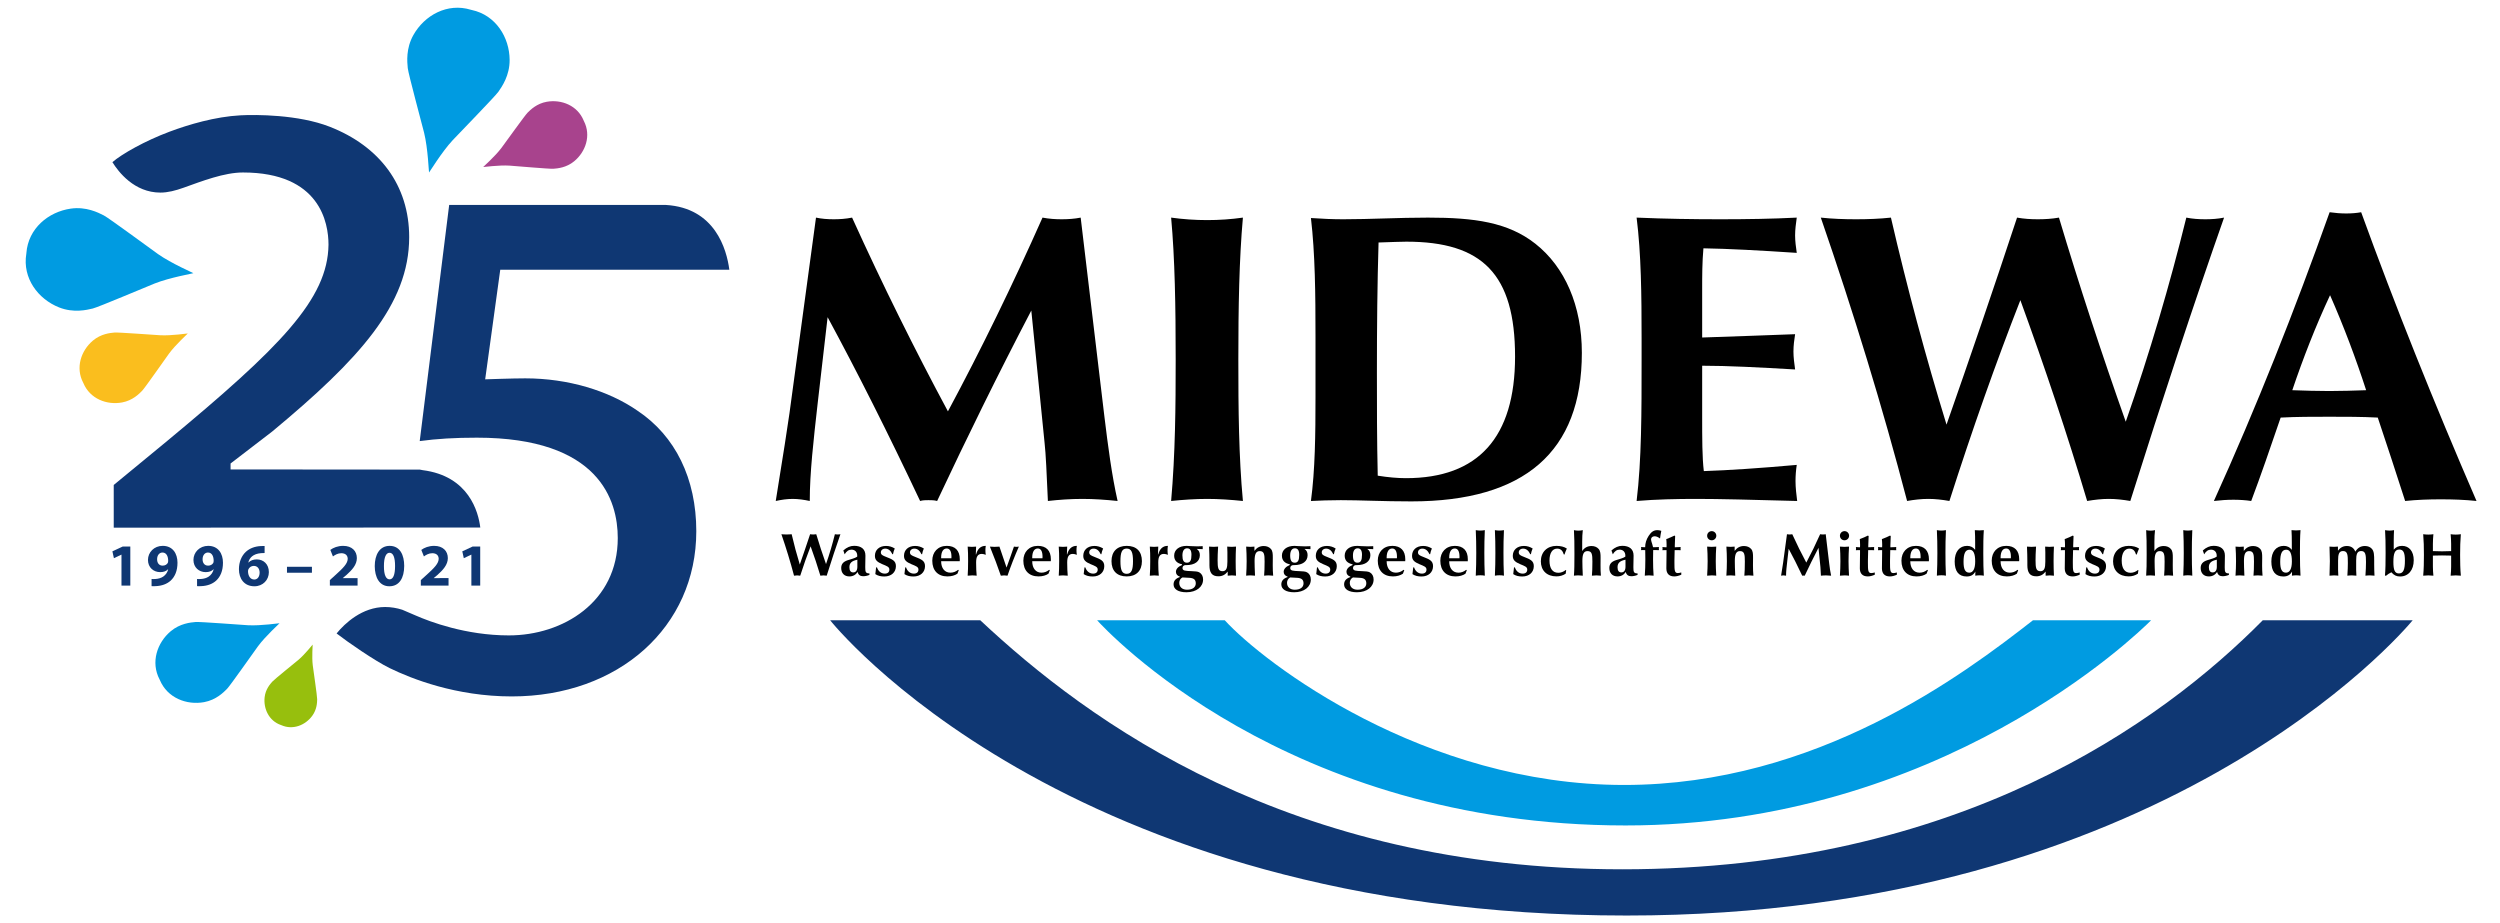 <?xml version="1.0" encoding="utf-8"?>
<!DOCTYPE svg PUBLIC "-//W3C//DTD SVG 1.1//EN" "http://www.w3.org/Graphics/SVG/1.1/DTD/svg11.dtd">
<svg xmlns="http://www.w3.org/2000/svg" xmlns:xlink="http://www.w3.org/1999/xlink" version="1.1" id="Layer_1" x="0px" y="0px" width="271" height="100" viewBox="0 0 376.72 139.46" enable-background="new 0 0 376.72 139.46" xml:space="preserve">
<path fill="#0F3773" d="M46.547,85.683v0.9h-3.771v-0.9H46.547z"/>
<path fill="#0F3773" d="M341.464,93.769c-15.359,15.545-46.056,37.647-96.838,37.647c-50.481,0-80.814-22.433-97.042-37.647h-22.694  c0,0,35.29,44.636,120.393,44.636c81.019,0,117.344-42.825,118.845-44.636H341.464z"/>
<path fill="#009BE1" d="M306.724,93.769c-10.499,8.189-32.623,24.898-61.814,24.898c-30.273,0-54.405-18.381-60.366-24.898H165.25  c1.207,1.337,28.548,31.019,79.884,31.019c47.604,0,77.289-28.85,79.451-31.019H306.724z"/>
<path d="M118.736,62.502l4.013-29.605c0.878,0.188,1.757,0.251,2.697,0.251c0.879,0,1.819-0.063,2.76-0.251  c4.641,10.224,9.47,19.944,14.488,29.29c5.017-9.345,9.784-19.129,14.299-29.29c1.003,0.188,1.945,0.251,2.886,0.251  c0.94,0,1.944-0.063,2.884-0.251l3.575,29.981c0.565,4.641,1.129,8.969,2.007,12.857c-1.818-0.188-3.576-0.313-5.331-0.313  c-1.758,0-3.512,0.124-5.207,0.313c-0.188-4.202-0.313-7.15-0.501-8.781l-2.007-20.008c-5.081,9.72-9.784,19.318-14.236,28.79  c-0.439-0.125-0.879-0.125-1.318-0.125c-0.438,0-0.814,0-1.255,0.125c-4.828-10.224-9.47-19.445-13.985-27.786l-1.505,13.046  c-0.627,5.582-1.192,10.475-1.192,14.74c-0.878-0.188-1.756-0.313-2.571-0.313c-0.879,0-1.693,0.124-2.572,0.313  C117.794,68.771,118.485,64.318,118.736,62.502"/>
<path d="M177.125,54.348c0-8.029-0.123-15.241-0.688-21.451c1.818,0.251,3.637,0.376,5.456,0.376c1.818,0,3.637-0.125,5.395-0.376  c-0.566,6.335-0.691,13.547-0.691,21.451c0,7.526,0.063,14.614,0.691,21.388c-1.82-0.188-3.64-0.314-5.395-0.314  c-1.819,0-3.638,0.126-5.456,0.314C177.064,68.585,177.125,61.497,177.125,54.348"/>
<path d="M231.503,36.848c-4.141-3.261-9.22-3.951-16.243-3.951c-4.453,0-8.72,0.251-12.795,0.251c-1.568,0-3.137-0.063-4.893-0.188  c0.629,5.395,0.69,11.416,0.69,18v3.388v5.582c0,5.832-0.062,11.102-0.69,15.806c1.316-0.063,2.822-0.125,4.517-0.125  c2.884,0,6.397,0.188,10.66,0.188c17.123,0,25.779-7.527,25.779-22.456C238.528,46.195,235.956,40.361,231.503,36.848   M211.935,72.287c-1.255,0-2.697-0.125-4.265-0.377c-0.125-5.396-0.125-10.601-0.125-15.556c0-6.961,0.063-13.547,0.25-19.694  c1.944-0.063,3.387-0.125,4.203-0.125c11.477,0,16.433,4.893,16.433,17.373C228.431,66.138,222.847,72.287,211.935,72.287"/>
<path d="M247.559,54.348V51.21c0-6.646-0.063-12.794-0.753-18.313c4.389,0.188,8.593,0.251,12.607,0.251  c4.076,0,7.901-0.063,11.602-0.251c-0.125,0.878-0.25,1.818-0.25,2.697s0.125,1.755,0.25,2.634  c-5.646-0.375-10.348-0.627-14.11-0.689c-0.189,2.132-0.189,4.202-0.189,6.209v3.008v4.267c4.954-0.189,9.723-0.315,14.05-0.502  c-0.126,0.815-0.251,1.693-0.251,2.633c0,0.879,0.125,1.757,0.251,2.699c-5.457-0.315-10.16-0.565-14.05-0.565v7.526  c0,3.512,0,6.334,0.25,8.403c3.765-0.124,8.467-0.439,14.05-0.938c-0.125,0.814-0.188,1.63-0.188,2.446  c0,1.004,0.126,2.007,0.249,3.01c-6.772-0.188-11.852-0.314-15.176-0.314c-3.073,0-6.085,0.063-9.095,0.314  C247.559,69.526,247.559,62.376,247.559,54.348"/>
<path d="M274.651,32.897c1.756,0.188,3.514,0.251,5.331,0.251c1.758,0,3.513-0.063,5.27-0.251c2.445,10.6,5.269,21.074,8.404,31.296  c3.45-9.846,7.023-20.258,10.662-31.296c1.068,0.188,2.073,0.251,3.137,0.251c1.066,0,2.133-0.063,3.198-0.251  c3.074,10.286,6.459,20.572,10.098,30.857c3.639-10.411,6.648-20.696,9.156-30.857c0.941,0.188,1.883,0.251,2.886,0.251  c0.943,0,1.883-0.063,2.822-0.251c-4.518,12.858-9.22,27.095-14.175,42.838c-1.066-0.188-2.193-0.314-3.26-0.314  c-1.068,0-2.134,0.126-3.264,0.314c-3.009-10.099-6.396-20.196-10.097-30.357c-3.7,9.471-7.276,19.568-10.726,30.357  c-1.066-0.188-2.133-0.314-3.199-0.314c-1.065,0-2.132,0.126-3.198,0.314C283.997,61.56,279.607,47.259,274.651,32.897"/>
<path d="M356.339,32.083c-0.688,0.126-1.44,0.188-2.258,0.188c-0.814,0-1.63-0.062-2.509-0.188  c-5.268,14.801-11.038,29.415-17.497,43.653c1.067-0.125,2.007-0.188,2.948-0.188c0.94,0,1.882,0.063,2.696,0.188  c1.442-3.825,2.886-8.03,4.451-12.608C346.618,63,349.063,63,351.512,63c2.445,0,4.891,0,7.338,0.127  c1.315,3.952,2.695,8.09,4.138,12.608c1.819-0.188,3.577-0.25,5.396-0.25s3.636,0.062,5.394,0.25  C367.317,60.807,361.483,46.257,356.339,32.083 M351.512,59.114c-1.881,0-3.703-0.063-5.584-0.125  c1.634-4.83,3.513-9.66,5.709-14.364c2.07,4.704,3.89,9.534,5.455,14.364C355.213,59.051,353.328,59.114,351.512,59.114"/>
<path d="M117.518,80.761c0.257,0.028,0.513,0.036,0.78,0.036c0.258,0,0.515-0.008,0.771-0.036c0.359,1.552,0.771,3.084,1.23,4.58  c0.505-1.441,1.028-2.965,1.56-4.58c0.156,0.028,0.304,0.036,0.459,0.036c0.156,0,0.313-0.008,0.468-0.036  c0.451,1.505,0.946,3.013,1.478,4.515c0.531-1.52,0.972-3.025,1.34-4.515c0.138,0.028,0.276,0.036,0.422,0.036  c0.138,0,0.275-0.008,0.414-0.036c-0.661,1.881-1.348,3.967-2.074,6.269c-0.156-0.025-0.321-0.045-0.477-0.045  c-0.156,0-0.313,0.02-0.478,0.045c-0.44-1.477-0.936-2.955-1.477-4.441c-0.542,1.387-1.066,2.864-1.57,4.441  c-0.156-0.025-0.312-0.045-0.468-0.045c-0.156,0-0.312,0.02-0.467,0.045C118.885,84.956,118.243,82.864,117.518,80.761"/>
<path d="M127.801,87.141c-0.772,0-1.24-0.487-1.24-1.275c0-0.59,0.313-0.947,0.963-1.168c0.569-0.192,1.083-0.292,1.451-0.54  c0.009-0.056,0.009-0.111,0.009-0.155c0-0.562-0.349-0.911-0.874-0.911c-0.413,0-0.742,0.23-1.028,0.707  c-0.055-0.173-0.118-0.377-0.2-0.585c0.532-0.469,1.054-0.7,1.634-0.7c1.102,0,1.706,0.524,1.706,1.47v0.046l-0.026,1.597V85.8  c0,0.653,0.064,0.883,0.606,0.883h0.026v0.229c-0.329,0.137-0.678,0.2-0.963,0.2c-0.431,0-0.725-0.22-0.826-0.659  C128.783,86.893,128.342,87.141,127.801,87.141 M127.801,85.746c0,0.522,0.193,0.787,0.569,0.787c0.394,0,0.632-0.282,0.632-0.853  v-1.065C128.167,84.782,127.801,85.103,127.801,85.746"/>
<path d="M131.838,85.772c-0.055,0.496-0.091,0.834-0.12,1.019c0.387,0.258,0.827,0.359,1.368,0.359c1.057,0,1.745-0.644,1.745-1.563  c0-0.813-0.532-1.027-1.496-1.404c-0.515-0.201-0.78-0.32-0.78-0.678c0-0.32,0.266-0.568,0.66-0.568  c0.459,0,0.818,0.284,1.084,0.844h0.091c0.056-0.312,0.146-0.596,0.268-0.862c-0.413-0.259-0.845-0.387-1.322-0.387  c-1.037,0-1.68,0.614-1.68,1.496c0,0.644,0.368,0.945,1.11,1.258c0.681,0.285,1.075,0.404,1.075,0.815  c0,0.389-0.248,0.616-0.688,0.616c-0.542,0-0.981-0.338-1.184-0.945H131.838z"/>
<path d="M136.363,85.772c0.203,0.607,0.643,0.945,1.184,0.945c0.441,0,0.69-0.228,0.69-0.616c0-0.411-0.394-0.53-1.074-0.815  c-0.743-0.313-1.111-0.614-1.111-1.258c0-0.882,0.643-1.496,1.68-1.496c0.478,0,0.909,0.128,1.322,0.387  c-0.119,0.267-0.211,0.551-0.266,0.862h-0.092c-0.266-0.56-0.624-0.844-1.082-0.844c-0.395,0-0.661,0.248-0.661,0.568  c0,0.357,0.266,0.477,0.78,0.678c0.963,0.377,1.496,0.591,1.496,1.404c0,0.919-0.688,1.563-1.744,1.563  c-0.542,0-0.981-0.102-1.366-0.359c0.027-0.185,0.063-0.522,0.119-1.019H136.363z"/>
<path d="M143.063,86.572c0.424,0,0.809-0.139,1.176-0.433l0.092,0.065l-0.202,0.522c-0.368,0.257-0.891,0.413-1.515,0.413  c-1.432,0-2.285-0.89-2.285-2.378c0-1.303,0.843-2.24,2.202-2.24c1.257,0,1.957,0.716,1.957,2.028c0,0.092,0,0.194-0.01,0.294h-2.81  C141.668,85.931,142.229,86.572,143.063,86.572 M143.22,84.396c0-0.092,0.009-0.165,0.009-0.222c0-0.833-0.248-1.257-0.716-1.257  c-0.522,0-0.845,0.478-0.845,1.396v0.082H143.22z"/>
<path d="M145.744,84.825c0-0.853-0.009-1.575-0.064-2.191c0.21,0.026,0.422,0.036,0.641,0.036c0.212,0,0.423-0.01,0.635-0.036  c-0.029,0.477-0.047,0.872-0.047,1.174h0.047c0.22-0.844,0.708-1.285,1.414-1.285h0.046c-0.038,0.224-0.055,0.441-0.055,0.663  c0,0.228,0.018,0.457,0.055,0.686c-0.221-0.081-0.422-0.137-0.597-0.137c-0.624,0-0.863,0.423-0.863,1.305  c0,0.807,0.036,1.477,0.083,1.99c-0.221-0.025-0.45-0.045-0.68-0.045c-0.229,0-0.451,0.02-0.679,0.045  C145.726,86.378,145.744,85.645,145.744,84.825"/>
<path d="M149.038,82.634c0.238,0.026,0.479,0.036,0.716,0.036c0.239,0,0.487-0.01,0.727-0.036l1.074,3.166  c0.393-1.064,0.761-2.118,1.119-3.166c0.13,0.026,0.248,0.036,0.377,0.036c0.119,0,0.247-0.01,0.368-0.036  c-0.671,1.523-1.24,2.993-1.718,4.396c-0.165-0.025-0.339-0.045-0.505-0.045c-0.165,0-0.33,0.02-0.503,0.045  C150.232,85.681,149.682,84.213,149.038,82.634"/>
<path d="M156.832,86.572c0.422,0,0.808-0.139,1.175-0.433l0.092,0.065l-0.203,0.522c-0.366,0.257-0.889,0.413-1.513,0.413  c-1.433,0-2.286-0.89-2.286-2.378c0-1.303,0.845-2.24,2.202-2.24c1.258,0,1.957,0.716,1.957,2.028c0,0.092,0,0.194-0.01,0.294  h-2.808C155.437,85.931,155.996,86.572,156.832,86.572 M156.987,84.396c0-0.092,0.009-0.165,0.009-0.222  c0-0.833-0.248-1.257-0.715-1.257c-0.522,0-0.844,0.478-0.844,1.396v0.082H156.987z"/>
<path d="M159.511,84.825c0-0.853-0.009-1.575-0.065-2.191c0.212,0.026,0.423,0.036,0.643,0.036c0.212,0,0.422-0.01,0.634-0.036  c-0.028,0.477-0.045,0.872-0.045,1.174h0.045c0.22-0.844,0.706-1.285,1.413-1.285h0.047c-0.038,0.224-0.056,0.441-0.056,0.663  c0,0.228,0.019,0.457,0.056,0.686c-0.221-0.081-0.423-0.137-0.597-0.137c-0.625,0-0.862,0.423-0.862,1.305  c0,0.807,0.036,1.477,0.082,1.99c-0.219-0.025-0.45-0.045-0.678-0.045c-0.231,0-0.45,0.02-0.681,0.045  C159.493,86.378,159.511,85.645,159.511,84.825"/>
<path d="M163.466,85.772c0.202,0.607,0.643,0.945,1.185,0.945c0.439,0,0.687-0.228,0.687-0.616c0-0.411-0.394-0.53-1.073-0.815  c-0.743-0.313-1.11-0.614-1.11-1.258c0-0.882,0.643-1.496,1.68-1.496c0.477,0,0.91,0.128,1.322,0.387  c-0.12,0.267-0.213,0.551-0.268,0.862h-0.092c-0.265-0.56-0.623-0.844-1.082-0.844c-0.396,0-0.661,0.248-0.661,0.568  c0,0.357,0.265,0.477,0.78,0.678c0.962,0.377,1.496,0.591,1.496,1.404c0,0.919-0.689,1.563-1.744,1.563  c-0.541,0-0.982-0.102-1.367-0.359c0.027-0.185,0.063-0.522,0.119-1.019H163.466z"/>
<path d="M169.727,82.522c1.459,0,2.293,0.826,2.293,2.314c0,1.459-0.862,2.304-2.303,2.304c-1.46,0-2.295-0.845-2.295-2.304  S168.275,82.522,169.727,82.522 M169.718,86.747c0.725,0,0.954-0.6,0.954-1.91c0-1.313-0.229-1.909-0.954-1.909  c-0.727,0-0.946,0.596-0.946,1.909C168.772,86.147,168.991,86.747,169.718,86.747"/>
<path d="M173.278,84.825c0-0.853-0.009-1.575-0.064-2.191c0.211,0.026,0.422,0.036,0.642,0.036c0.211,0,0.424-0.01,0.634-0.036  c-0.028,0.477-0.046,0.872-0.046,1.174h0.046c0.221-0.844,0.707-1.285,1.414-1.285h0.045c-0.037,0.224-0.055,0.441-0.055,0.663  c0,0.228,0.018,0.457,0.055,0.686c-0.221-0.081-0.423-0.137-0.597-0.137c-0.625,0-0.862,0.423-0.862,1.305  c0,0.807,0.036,1.477,0.083,1.99c-0.221-0.025-0.451-0.045-0.68-0.045c-0.229,0-0.451,0.02-0.679,0.045  C173.259,86.378,173.278,85.645,173.278,84.825"/>
<path d="M177.748,87.167c-0.375-0.11-0.586-0.376-0.586-0.724c0-0.405,0.312-0.771,0.918-1.029v-0.11  c-0.781-0.155-1.186-0.595-1.186-1.302c0-0.865,0.708-1.479,1.893-1.479c0.283,0,0.816,0.073,1.596,0.073  c0.248,0,0.524-0.008,0.827-0.027v0.45c-0.349-0.016-0.652-0.025-0.909-0.037c0.312,0.204,0.477,0.506,0.477,0.938  c0,0.926-0.734,1.514-2.065,1.514h-0.155c-0.248,0.029-0.405,0.204-0.405,0.44c0,0.423,0.423,0.433,1.351,0.469  c0.541,0.026,0.935,0.038,1.191,0.184c0.368,0.21,0.571,0.587,0.571,1.082c0,1.103-0.993,1.927-2.516,1.927  c-1.267,0-1.945-0.477-1.945-1.183c0-0.541,0.31-0.898,0.936-1.11L177.748,87.167z M177.667,88.112c0,0.625,0.449,1.038,1.165,1.038  c0.853,0,1.331-0.377,1.331-0.963c0-0.552-0.303-0.799-0.963-0.836l-1.056-0.056C177.84,87.453,177.667,87.756,177.667,88.112   M178.822,85.066c0.505,0,0.688-0.367,0.688-1.195c0-0.658-0.209-0.981-0.659-0.981c-0.44,0-0.708,0.378-0.708,1.085  C178.143,84.718,178.345,85.066,178.822,85.066"/>
<path d="M186.193,84.825c0,0.736,0.018,1.471,0.054,2.204c-0.212-0.025-0.423-0.045-0.626-0.045c-0.21,0-0.421,0.02-0.632,0.045  v-0.623c-0.386,0.486-0.816,0.716-1.404,0.716c-0.981,0-1.357-0.55-1.357-1.68v-0.505c0-0.697-0.019-1.458-0.056-2.304  c0.229,0.026,0.458,0.036,0.687,0.036c0.231,0,0.46-0.01,0.681-0.036c-0.055,0.872-0.075,1.56-0.075,2.075  c0,1.12,0.075,1.643,0.734,1.643c0.597,0,0.745-0.479,0.745-1.432v-1.46c0-0.194-0.01-0.469-0.029-0.826  c0.229,0.026,0.45,0.036,0.672,0.036c0.22,0,0.439-0.01,0.66-0.036C186.211,83.368,186.193,84.102,186.193,84.825"/>
<path d="M187.853,84.837c0-0.791-0.028-1.523-0.073-2.203c0.211,0.026,0.422,0.036,0.632,0.036c0.213,0,0.413-0.01,0.617-0.036  v0.642c0.375-0.496,0.834-0.731,1.41-0.731c0.463,0,0.837,0.163,1.086,0.449c0.274,0.32,0.283,0.751,0.283,1.339  c0,0.248-0.009,0.634-0.009,1.146c0,0.533,0.018,1.047,0.064,1.551c-0.229-0.025-0.459-0.045-0.688-0.045  c-0.231,0-0.451,0.02-0.681,0.045c0.045-0.496,0.073-1.21,0.073-2.14c0-1.082-0.063-1.576-0.733-1.576  c-0.596,0-0.781,0.494-0.781,1.512c0,0.516,0.02,1.249,0.066,2.204c-0.221-0.025-0.45-0.045-0.672-0.045  c-0.23,0-0.449,0.02-0.669,0.045C187.825,86.276,187.853,85.553,187.853,84.837"/>
<path d="M194.04,87.167c-0.377-0.11-0.588-0.376-0.588-0.724c0-0.405,0.312-0.771,0.918-1.029v-0.11  c-0.779-0.155-1.185-0.595-1.185-1.302c0-0.865,0.708-1.479,1.891-1.479c0.285,0,0.817,0.073,1.597,0.073  c0.248,0,0.524-0.008,0.825-0.027v0.45c-0.348-0.016-0.651-0.025-0.907-0.037c0.312,0.204,0.477,0.506,0.477,0.938  c0,0.926-0.733,1.514-2.065,1.514h-0.156c-0.247,0.029-0.403,0.204-0.403,0.44c0,0.423,0.423,0.433,1.35,0.469  c0.542,0.026,0.935,0.038,1.193,0.184c0.368,0.21,0.568,0.587,0.568,1.082c0,1.103-0.991,1.927-2.515,1.927  c-1.267,0-1.945-0.477-1.945-1.183c0-0.541,0.313-0.898,0.937-1.11L194.04,87.167z M193.957,88.112c0,0.625,0.448,1.038,1.166,1.038  c0.853,0,1.329-0.377,1.329-0.963c0-0.552-0.303-0.799-0.964-0.836l-1.054-0.056C194.131,87.453,193.957,87.756,193.957,88.112   M195.114,85.066c0.503,0,0.687-0.367,0.687-1.195c0-0.658-0.211-0.981-0.66-0.981c-0.439,0-0.706,0.378-0.706,1.085  C194.435,84.718,194.637,85.066,195.114,85.066"/>
<path d="M198.617,85.772c0.204,0.607,0.644,0.945,1.185,0.945c0.441,0,0.688-0.228,0.688-0.616c0-0.411-0.394-0.53-1.073-0.815  c-0.743-0.313-1.109-0.614-1.109-1.258c0-0.882,0.642-1.496,1.68-1.496c0.477,0,0.909,0.128,1.32,0.387  c-0.119,0.267-0.212,0.551-0.266,0.862h-0.092c-0.268-0.56-0.625-0.844-1.084-0.844c-0.394,0-0.659,0.248-0.659,0.568  c0,0.357,0.266,0.477,0.78,0.678c0.963,0.377,1.494,0.591,1.494,1.404c0,0.919-0.688,1.563-1.744,1.563  c-0.54,0-0.981-0.102-1.365-0.359c0.026-0.185,0.063-0.522,0.116-1.019H198.617z"/>
<path d="M203.528,87.167c-0.375-0.11-0.586-0.376-0.586-0.724c0-0.405,0.313-0.771,0.918-1.029v-0.11  c-0.782-0.155-1.186-0.595-1.186-1.302c0-0.865,0.707-1.479,1.893-1.479c0.282,0,0.816,0.073,1.595,0.073  c0.249,0,0.524-0.008,0.828-0.027v0.45c-0.351-0.016-0.651-0.025-0.909-0.037c0.312,0.204,0.476,0.506,0.476,0.938  c0,0.926-0.733,1.514-2.063,1.514h-0.157c-0.248,0.029-0.405,0.204-0.405,0.44c0,0.423,0.425,0.433,1.352,0.469  c0.54,0.026,0.935,0.038,1.191,0.184c0.367,0.21,0.57,0.587,0.57,1.082c0,1.103-0.991,1.927-2.516,1.927  c-1.267,0-1.944-0.477-1.944-1.183c0-0.541,0.311-0.898,0.936-1.11L203.528,87.167z M203.446,88.112  c0,0.625,0.451,1.038,1.166,1.038c0.853,0,1.33-0.377,1.33-0.963c0-0.552-0.303-0.799-0.962-0.836l-1.058-0.056  C203.621,87.453,203.446,87.756,203.446,88.112 M204.604,85.066c0.505,0,0.688-0.367,0.688-1.195c0-0.658-0.212-0.981-0.661-0.981  c-0.439,0-0.708,0.378-0.708,1.085C203.923,84.718,204.125,85.066,204.604,85.066"/>
<path d="M210.413,86.572c0.421,0,0.808-0.139,1.174-0.433l0.093,0.065l-0.202,0.522c-0.367,0.257-0.892,0.413-1.514,0.413  c-1.434,0-2.287-0.89-2.287-2.378c0-1.303,0.846-2.24,2.204-2.24c1.256,0,1.954,0.716,1.954,2.028c0,0.092,0,0.194-0.008,0.294  h-2.809C209.019,85.931,209.577,86.572,210.413,86.572 M210.568,84.396c0-0.092,0.01-0.165,0.01-0.222  c0-0.833-0.248-1.257-0.717-1.257c-0.521,0-0.843,0.478-0.843,1.396v0.082H210.568z"/>
<path d="M213.166,85.772c0.202,0.607,0.643,0.945,1.186,0.945c0.439,0,0.688-0.228,0.688-0.616c0-0.411-0.395-0.53-1.075-0.815  c-0.743-0.313-1.109-0.614-1.109-1.258c0-0.882,0.643-1.496,1.679-1.496c0.478,0,0.909,0.128,1.322,0.387  c-0.119,0.267-0.212,0.551-0.266,0.862h-0.092c-0.267-0.56-0.625-0.844-1.084-0.844c-0.394,0-0.661,0.248-0.661,0.568  c0,0.357,0.268,0.477,0.78,0.678c0.965,0.377,1.497,0.591,1.497,1.404c0,0.919-0.689,1.563-1.743,1.563  c-0.542,0-0.983-0.102-1.369-0.359c0.028-0.185,0.065-0.522,0.118-1.019H213.166z"/>
<path d="M218.472,84.845h2.808c0.009-0.1,0.009-0.202,0.009-0.294c0-1.313-0.697-2.028-1.953-2.028c-1.359,0-2.204,0.938-2.204,2.24  c0,1.488,0.854,2.378,2.286,2.378c0.623,0,1.148-0.156,1.515-0.413l0.201-0.522l-0.09-0.065c-0.369,0.294-0.754,0.433-1.177,0.433  C219.031,86.572,218.472,85.931,218.472,84.845 M218.472,84.396v-0.082c0-0.919,0.321-1.396,0.844-1.396  c0.469,0,0.716,0.424,0.716,1.257c0,0.057-0.01,0.13-0.01,0.222H218.472z"/>
<path d="M222.564,83.605c0-1.212-0.019-2.358-0.074-3.46c0.231,0.037,0.45,0.064,0.681,0.064c0.229,0,0.459-0.027,0.688-0.064  c-0.055,1.147-0.073,2.295-0.073,3.426c0,1.211,0.019,2.357,0.073,3.458c-0.22-0.045-0.45-0.063-0.679-0.063  c-0.219,0-0.45,0.019-0.689,0.063C222.546,85.883,222.564,84.735,222.564,83.605"/>
<path d="M225.455,83.605c0-1.212-0.018-2.358-0.073-3.46c0.23,0.037,0.45,0.064,0.68,0.064s0.458-0.027,0.688-0.064  c-0.056,1.147-0.072,2.295-0.072,3.426c0,1.211,0.017,2.357,0.072,3.458c-0.221-0.045-0.45-0.063-0.679-0.063  c-0.221,0-0.449,0.019-0.689,0.063C225.438,85.883,225.455,84.735,225.455,83.605"/>
<path d="M228.402,85.772c0.201,0.607,0.641,0.945,1.183,0.945c0.442,0,0.69-0.228,0.69-0.616c0-0.411-0.396-0.53-1.076-0.815  c-0.742-0.313-1.111-0.614-1.111-1.258c0-0.882,0.644-1.496,1.682-1.496c0.478,0,0.909,0.128,1.321,0.387  c-0.119,0.267-0.211,0.551-0.267,0.862h-0.092c-0.266-0.56-0.622-0.844-1.082-0.844c-0.396,0-0.66,0.248-0.66,0.568  c0,0.357,0.265,0.477,0.779,0.678c0.963,0.377,1.496,0.591,1.496,1.404c0,0.919-0.688,1.563-1.745,1.563  c-0.54,0-0.981-0.102-1.365-0.359c0.025-0.185,0.063-0.522,0.117-1.019H228.402z"/>
<path d="M236.157,86.205c-0.027,0.183-0.056,0.367-0.073,0.521c-0.423,0.278-0.881,0.408-1.404,0.408  c-1.441,0-2.35-0.875-2.35-2.279c0-1.402,0.954-2.332,2.357-2.332c0.644,0,1.178,0.138,1.571,0.405  c-0.139,0.311-0.267,0.615-0.359,0.917l-0.118-0.055c-0.156-0.568-0.478-0.853-0.99-0.853c-0.709,0-1.156,0.658-1.156,1.798  c0,1.222,0.477,1.854,1.339,1.854c0.396,0,0.779-0.146,1.12-0.422L236.157,86.205z"/>
<path d="M237.406,83.764c0-1.461-0.01-2.663-0.075-3.618c0.23,0.047,0.45,0.074,0.67,0.074c0.231,0,0.451-0.027,0.671-0.074  c-0.063,0.523-0.092,1.102-0.092,1.735v1.424c0.331-0.506,0.809-0.761,1.415-0.761c0.457,0,0.825,0.163,1.072,0.447  c0.277,0.322,0.293,0.753,0.293,1.341c0,0.248-0.007,0.634-0.007,1.146c0,0.533,0.007,1.047,0.054,1.551  c-0.229-0.025-0.459-0.045-0.679-0.045c-0.229,0-0.449,0.02-0.679,0.045c0.046-0.496,0.074-1.21,0.074-2.14  c0-1.082-0.067-1.576-0.735-1.576c-0.597,0-0.78,0.494-0.78,1.512c0,0.516,0.019,1.249,0.063,2.204  c-0.22-0.025-0.449-0.045-0.671-0.045c-0.229,0-0.448,0.02-0.67,0.045C237.396,86.241,237.406,85.158,237.406,83.764"/>
<path d="M245.161,86.453c0.101,0.439,0.396,0.659,0.826,0.659c0.285,0,0.633-0.063,0.963-0.2v-0.229h-0.027  c-0.54,0-0.604-0.229-0.604-0.883v-0.175l0.028-1.597v-0.046c0-0.945-0.607-1.468-1.709-1.468c-0.578,0-1.1,0.229-1.634,0.698  c0.082,0.208,0.146,0.412,0.202,0.585c0.285-0.477,0.616-0.707,1.028-0.707c0.523,0,0.87,0.35,0.87,0.911c0,0.044,0,0.1-0.008,0.155  c-0.367,0.248-0.881,0.348-1.449,0.54c-0.652,0.221-0.965,0.578-0.965,1.168c0,0.788,0.468,1.275,1.239,1.275  C244.464,87.141,244.905,86.893,245.161,86.453 M245.124,84.615v1.065c0,0.57-0.238,0.853-0.633,0.853  c-0.375,0-0.569-0.265-0.569-0.787C243.922,85.103,244.29,84.782,245.124,84.615"/>
<path d="M249.292,82.727c-0.121-0.552-0.304-0.918-0.304-1.185c0-0.259,0.201-0.471,0.542-0.471c0.266,0,0.533,0.122,0.816,0.341  c0.057-0.431,0.12-0.816,0.193-1.164c-0.238-0.075-0.44-0.103-0.606-0.103c-0.54,0-0.927,0.268-1.311,0.873  c-0.351,0.541-0.524,1.11-0.524,1.708h-0.147c-0.146,0-0.304-0.01-0.478-0.027c0.02,0.08,0.028,0.165,0.028,0.238  c0,0.081-0.009,0.153-0.028,0.229c0.093-0.01,0.194-0.01,0.294-0.01c0.11,0,0.222,0,0.34,0.01c0.009,0.477,0.018,0.938,0.018,1.377  c0,0.909-0.026,1.733-0.083,2.486c0.222-0.025,0.44-0.045,0.671-0.045c0.221,0,0.442,0.02,0.661,0.045  c-0.056-0.743-0.082-1.577-0.082-2.496c0-0.441,0.01-0.898,0.019-1.377c0.413,0,0.705,0,0.872,0.01  c-0.01-0.075-0.02-0.147-0.02-0.222c0-0.08,0.01-0.165,0.02-0.245c-0.23,0.018-0.459,0.027-0.681,0.027H249.292z"/>
<path d="M251.329,83.166v0.486c0,1.231-0.026,1.99-0.026,2.276c0,0.789,0.421,1.212,1.2,1.212c0.341,0,0.68-0.092,1.057-0.258v-0.34  c-0.211,0.056-0.386,0.093-0.531,0.093c-0.487,0-0.506-0.423-0.506-1.541v-0.369c0-0.459,0.019-0.97,0.035-1.56  c0.397,0,0.698,0,0.91,0.01c-0.01-0.085-0.02-0.157-0.02-0.238c0-0.073,0.01-0.158,0.02-0.238c-0.304,0.027-0.596,0.037-0.889,0.037  V82.45c0-0.247,0.016-0.716,0.052-1.412l-0.099-0.075c-0.352,0.175-0.763,0.359-1.241,0.534c0.028,0.267,0.047,0.559,0.047,0.879  c0,0.119,0,0.24-0.009,0.36h-0.102c-0.155,0-0.33-0.02-0.521-0.037c0.018,0.08,0.026,0.165,0.026,0.238  c0,0.081-0.009,0.153-0.026,0.238c0.165-0.01,0.311-0.01,0.457-0.01H251.329z"/>
<path d="M257.467,80.991c0,0.386,0.304,0.688,0.69,0.688c0.386,0,0.697-0.302,0.697-0.688c0-0.387-0.302-0.697-0.688-0.697  C257.771,80.294,257.467,80.604,257.467,80.991"/>
<path d="M257.467,87.029c0.232-0.025,0.461-0.045,0.69-0.045c0.24,0,0.468,0.02,0.689,0.045c-0.046-0.753-0.074-1.477-0.074-2.192  c0-0.791,0.028-1.523,0.074-2.203c-0.222,0.026-0.449,0.036-0.689,0.036c-0.229,0-0.458-0.01-0.69-0.036  c0.049,0.68,0.076,1.412,0.076,2.203C257.543,85.553,257.516,86.276,257.467,87.029"/>
<path d="M260.452,84.837c0-0.791-0.026-1.523-0.074-2.203c0.211,0.026,0.423,0.036,0.635,0.036c0.21,0,0.412-0.01,0.614-0.036v0.642  c0.376-0.496,0.836-0.731,1.414-0.731c0.459,0,0.835,0.163,1.083,0.449c0.274,0.32,0.283,0.751,0.283,1.339  c0,0.248-0.009,0.634-0.009,1.146c0,0.533,0.018,1.047,0.065,1.551c-0.23-0.025-0.46-0.045-0.689-0.045s-0.449,0.02-0.68,0.045  c0.047-0.496,0.075-1.21,0.075-2.14c0-1.082-0.064-1.576-0.735-1.576c-0.597,0-0.781,0.494-0.781,1.512  c0,0.516,0.019,1.249,0.065,2.204c-0.222-0.025-0.449-0.045-0.671-0.045c-0.228,0-0.45,0.02-0.67,0.045  C260.426,86.276,260.452,85.553,260.452,84.837"/>
<path d="M268.951,85.095l0.586-4.334c0.129,0.028,0.258,0.036,0.396,0.036c0.13,0,0.266-0.008,0.404-0.036  c0.68,1.497,1.387,2.919,2.12,4.286c0.734-1.367,1.432-2.799,2.093-4.286c0.146,0.028,0.286,0.036,0.422,0.036  c0.139,0,0.284-0.008,0.423-0.036l0.522,4.386c0.083,0.683,0.168,1.316,0.294,1.883c-0.265-0.025-0.521-0.045-0.779-0.045  s-0.514,0.02-0.763,0.045c-0.025-0.615-0.047-1.045-0.073-1.283l-0.294-2.928c-0.743,1.422-1.431,2.826-2.082,4.211  c-0.065-0.018-0.131-0.018-0.194-0.018s-0.119,0-0.183,0.018c-0.707-1.494-1.385-2.846-2.048-4.065l-0.219,1.908  c-0.093,0.818-0.176,1.532-0.176,2.157c-0.128-0.025-0.258-0.045-0.376-0.045c-0.129,0-0.249,0.02-0.376,0.045  C268.813,86.012,268.915,85.36,268.951,85.095"/>
<path d="M278.24,80.292c0.386,0,0.688,0.313,0.688,0.697c0,0.388-0.311,0.689-0.697,0.689c-0.386,0-0.689-0.302-0.689-0.689  C277.541,80.604,277.845,80.292,278.24,80.292"/>
<path d="M277.615,84.837c0-0.791-0.027-1.523-0.074-2.203c0.232,0.026,0.459,0.036,0.689,0.036c0.238,0,0.469-0.01,0.688-0.036  c-0.044,0.68-0.075,1.412-0.075,2.203c0,0.716,0.031,1.439,0.075,2.192c-0.219-0.025-0.449-0.045-0.688-0.045  c-0.23,0-0.457,0.02-0.689,0.045C277.588,86.276,277.615,85.553,277.615,84.837"/>
<path d="M280.58,83.166v0.486c0,1.231-0.027,1.99-0.027,2.276c0,0.789,0.423,1.212,1.203,1.212c0.337,0,0.678-0.092,1.055-0.258  v-0.34c-0.212,0.056-0.385,0.093-0.533,0.093c-0.485,0-0.504-0.423-0.504-1.541v-0.369c0-0.459,0.019-0.97,0.037-1.56  c0.395,0,0.698,0,0.907,0.01c-0.007-0.085-0.017-0.157-0.017-0.238c0-0.073,0.01-0.158,0.017-0.238  c-0.304,0.027-0.598,0.037-0.89,0.037V82.45c0-0.247,0.02-0.716,0.055-1.412l-0.103-0.075c-0.348,0.175-0.761,0.359-1.237,0.534  c0.029,0.267,0.046,0.559,0.046,0.879c0,0.119,0,0.24-0.009,0.36h-0.102c-0.154,0-0.329-0.02-0.523-0.037  c0.02,0.08,0.027,0.165,0.027,0.238c0,0.081-0.008,0.153-0.027,0.238c0.163-0.01,0.313-0.01,0.459-0.01H280.58z"/>
<path d="M283.756,83.166c-0.145,0-0.292,0-0.459,0.01c0.019-0.085,0.028-0.157,0.028-0.238c0-0.073-0.01-0.158-0.028-0.238  c0.193,0.018,0.368,0.037,0.521,0.037h0.103c0.01-0.12,0.01-0.241,0.01-0.36c0-0.32-0.02-0.612-0.047-0.879  c0.477-0.175,0.89-0.359,1.241-0.534l0.098,0.075c-0.034,0.696-0.053,1.165-0.053,1.412v0.286c0.295,0,0.587-0.01,0.889-0.037  c-0.01,0.08-0.018,0.165-0.018,0.238c0,0.081,0.008,0.153,0.018,0.238c-0.212-0.01-0.515-0.01-0.908-0.01  c-0.018,0.59-0.035,1.101-0.035,1.56v0.369c0,1.118,0.018,1.541,0.504,1.541c0.147,0,0.322-0.037,0.531-0.093v0.34  c-0.374,0.166-0.716,0.258-1.057,0.258c-0.777,0-1.2-0.423-1.2-1.212c0-0.286,0.027-1.045,0.027-2.276v-0.486H283.756z"/>
<path d="M288.179,84.845h2.809c0.01-0.1,0.01-0.202,0.01-0.294c0-1.313-0.698-2.028-1.955-2.028c-1.357,0-2.201,0.938-2.201,2.24  c0,1.488,0.854,2.378,2.283,2.378c0.623,0,1.147-0.156,1.515-0.413l0.203-0.522l-0.092-0.065c-0.367,0.294-0.753,0.433-1.176,0.433  C288.74,86.572,288.179,85.931,288.179,84.845 M288.179,84.396v-0.082c0-0.919,0.321-1.396,0.844-1.396  c0.469,0,0.715,0.424,0.715,1.257c0,0.057-0.005,0.13-0.005,0.222H288.179z"/>
<path d="M292.273,83.605c0-1.212-0.02-2.358-0.075-3.46c0.23,0.037,0.452,0.064,0.68,0.064c0.231,0,0.459-0.027,0.69-0.064  c-0.059,1.147-0.073,2.295-0.073,3.426c0,1.211,0.015,2.357,0.073,3.458c-0.222-0.045-0.451-0.063-0.681-0.063  c-0.221,0-0.451,0.019-0.689,0.063C292.254,85.883,292.273,84.735,292.273,83.605"/>
<path d="M298.017,86.404c-0.282,0.516-0.694,0.746-1.31,0.746c-1.202,0-1.817-0.763-1.817-2.269c0-1.494,0.732-2.359,1.879-2.359  c0.507,0,0.901,0.194,1.215,0.598v-1.137c0-0.618-0.01-1.223-0.047-1.838c0.229,0.027,0.449,0.037,0.679,0.037  c0.221,0,0.449-0.01,0.68-0.037c-0.075,1.019-0.082,2.175-0.082,3.479c0,1.414,0.026,2.552,0.082,3.404  c-0.211-0.037-0.433-0.054-0.643-0.054c-0.22,0-0.432,0.017-0.652,0.054C298.017,86.827,298.017,86.618,298.017,86.404   M296.23,84.938c0,1.101,0.238,1.635,0.87,1.635c0.569,0,0.891-0.578,0.891-1.7c0-1.182-0.275-1.771-0.844-1.771  C296.486,83.101,296.23,83.69,296.23,84.938"/>
<path d="M303.224,86.572c0.42,0,0.807-0.139,1.174-0.433l0.092,0.065l-0.202,0.522c-0.366,0.257-0.891,0.413-1.514,0.413  c-1.433,0-2.285-0.89-2.285-2.378c0-1.303,0.843-2.24,2.201-2.24c1.258,0,1.955,0.716,1.955,2.028c0,0.092,0,0.194-0.009,0.294  h-2.807C301.829,85.931,302.386,86.572,303.224,86.572 M303.379,84.396c0-0.092,0.01-0.165,0.01-0.222  c0-0.833-0.247-1.257-0.716-1.257c-0.523,0-0.844,0.478-0.844,1.396v0.082H303.379z"/>
<path d="M309.895,82.634c-0.22,0.026-0.439,0.036-0.66,0.036s-0.44-0.01-0.67-0.036c0.019,0.357,0.028,0.634,0.028,0.826v1.46  c0,0.953-0.147,1.432-0.746,1.432c-0.656,0-0.731-0.524-0.731-1.643c0-0.516,0.018-1.203,0.075-2.075  c-0.223,0.026-0.451,0.036-0.682,0.036c-0.231,0-0.458-0.01-0.688-0.036c0.037,0.844,0.056,1.606,0.056,2.304v0.505  c0,1.13,0.377,1.68,1.356,1.68c0.589,0,1.021-0.231,1.406-0.716v0.623c0.212-0.025,0.421-0.045,0.632-0.045  c0.202,0,0.414,0.02,0.624,0.045c-0.035-0.733-0.053-1.468-0.053-2.204C309.842,84.102,309.859,83.368,309.895,82.634"/>
<path d="M311.392,83.166c-0.147,0-0.293,0-0.459,0.01c0.018-0.085,0.026-0.157,0.026-0.238c0-0.073-0.009-0.158-0.026-0.238  c0.189,0.018,0.366,0.037,0.524,0.037h0.101c0.01-0.12,0.01-0.241,0.01-0.36c0-0.32-0.02-0.612-0.047-0.879  c0.477-0.175,0.89-0.359,1.237-0.534l0.102,0.075c-0.036,0.696-0.054,1.165-0.054,1.412v0.286c0.292,0,0.586-0.01,0.89-0.037  c-0.008,0.08-0.02,0.165-0.02,0.238c0,0.081,0.012,0.153,0.02,0.238c-0.212-0.01-0.514-0.01-0.909-0.01  c-0.017,0.59-0.036,1.101-0.036,1.56v0.369c0,1.118,0.02,1.541,0.506,1.541c0.144,0,0.32-0.037,0.531-0.093v0.34  c-0.376,0.166-0.717,0.258-1.055,0.258c-0.782,0-1.202-0.423-1.202-1.212c0-0.286,0.027-1.045,0.027-2.276v-0.486H311.392z"/>
<path d="M314.907,85.772c0.202,0.607,0.642,0.945,1.182,0.945c0.443,0,0.689-0.228,0.689-0.616c0-0.411-0.394-0.53-1.074-0.815  c-0.741-0.313-1.108-0.614-1.108-1.258c0-0.882,0.64-1.496,1.677-1.496c0.479,0,0.91,0.128,1.324,0.387  c-0.121,0.267-0.212,0.551-0.267,0.862h-0.093c-0.265-0.56-0.624-0.844-1.083-0.844c-0.394,0-0.659,0.248-0.659,0.568  c0,0.357,0.266,0.477,0.777,0.678c0.965,0.377,1.499,0.591,1.499,1.404c0,0.919-0.689,1.563-1.746,1.563  c-0.539,0-0.982-0.102-1.366-0.359c0.027-0.185,0.063-0.522,0.117-1.019H314.907z"/>
<path d="M322.663,86.205c-0.027,0.183-0.056,0.367-0.075,0.521c-0.421,0.278-0.88,0.408-1.402,0.408  c-1.441,0-2.352-0.875-2.352-2.279c0-1.402,0.955-2.332,2.359-2.332c0.644,0,1.175,0.138,1.571,0.405  c-0.139,0.311-0.265,0.615-0.359,0.917l-0.121-0.055c-0.153-0.568-0.477-0.853-0.991-0.853c-0.703,0-1.154,0.658-1.154,1.798  c0,1.222,0.477,1.854,1.341,1.854c0.394,0,0.777-0.146,1.12-0.422L322.663,86.205z"/>
<path d="M323.838,87.029c0.218-0.025,0.44-0.045,0.669-0.045c0.221,0,0.449,0.02,0.67,0.045c-0.045-0.953-0.063-1.688-0.063-2.202  c0-1.02,0.183-1.514,0.777-1.514c0.671,0,0.734,0.494,0.734,1.576c0,0.93-0.025,1.644-0.073,2.14c0.23-0.025,0.45-0.045,0.68-0.045  c0.222,0,0.449,0.02,0.679,0.045c-0.045-0.504-0.054-1.018-0.054-1.551c0-0.513,0.009-0.898,0.009-1.146  c0-0.588-0.019-1.019-0.293-1.341c-0.248-0.284-0.615-0.447-1.074-0.447c-0.607,0-1.085,0.255-1.416,0.761v-1.424  c0-0.634,0.031-1.212,0.094-1.735c-0.221,0.047-0.439,0.074-0.67,0.074c-0.221,0-0.439-0.027-0.669-0.074  c0.064,0.955,0.074,2.157,0.074,3.618C323.912,85.158,323.902,86.241,323.838,87.029"/>
<path d="M329.52,83.605c0-1.212-0.02-2.358-0.075-3.46c0.229,0.037,0.451,0.064,0.678,0.064c0.232,0,0.461-0.027,0.689-0.064  c-0.055,1.147-0.07,2.295-0.07,3.426c0,1.211,0.016,2.357,0.07,3.458c-0.219-0.045-0.449-0.063-0.678-0.063  c-0.221,0-0.451,0.019-0.689,0.063C329.5,85.883,329.52,84.735,329.52,83.605"/>
<path d="M333.316,87.141c-0.771,0-1.237-0.487-1.237-1.275c0-0.59,0.312-0.947,0.965-1.168c0.566-0.192,1.082-0.292,1.449-0.54  c0.01-0.056,0.01-0.111,0.01-0.155c0-0.562-0.351-0.911-0.873-0.911c-0.413,0-0.743,0.23-1.027,0.707  c-0.057-0.173-0.121-0.377-0.202-0.585c0.532-0.469,1.057-0.7,1.636-0.7c1.099,0,1.703,0.524,1.703,1.47v0.046l-0.024,1.597V85.8  c0,0.653,0.063,0.883,0.604,0.883h0.027v0.229c-0.331,0.137-0.679,0.2-0.963,0.2c-0.432,0-0.726-0.22-0.826-0.659  C334.301,86.893,333.86,87.141,333.316,87.141 M333.316,85.746c0,0.522,0.192,0.787,0.569,0.787c0.396,0,0.634-0.282,0.634-0.853  v-1.065C333.684,84.782,333.316,85.103,333.316,85.746"/>
<path d="M337.422,84.837c0-0.791-0.028-1.523-0.075-2.203c0.214,0.026,0.422,0.036,0.632,0.036c0.212,0,0.414-0.01,0.617-0.036  v0.642c0.377-0.496,0.834-0.731,1.414-0.731c0.457,0,0.834,0.163,1.081,0.449c0.275,0.32,0.287,0.751,0.287,1.339  c0,0.248-0.012,0.634-0.012,1.146c0,0.533,0.02,1.047,0.064,1.551c-0.228-0.025-0.459-0.045-0.687-0.045  c-0.231,0-0.451,0.02-0.681,0.045c0.049-0.496,0.073-1.21,0.073-2.14c0-1.082-0.063-1.576-0.732-1.576  c-0.599,0-0.782,0.494-0.782,1.512c0,0.516,0.018,1.249,0.066,2.204c-0.222-0.025-0.451-0.045-0.671-0.045  c-0.23,0-0.451,0.02-0.671,0.045C337.394,86.276,337.422,85.553,337.422,84.837"/>
<path d="M345.893,86.404c-0.287,0.516-0.698,0.746-1.313,0.746c-1.202,0-1.817-0.763-1.817-2.269c0-1.494,0.733-2.359,1.881-2.359  c0.507,0,0.899,0.194,1.212,0.598v-1.137c0-0.618-0.01-1.223-0.048-1.838c0.232,0.027,0.449,0.037,0.682,0.037  c0.219,0,0.45-0.01,0.679-0.037c-0.075,1.019-0.085,2.175-0.085,3.479c0,1.414,0.031,2.552,0.085,3.404  c-0.211-0.037-0.433-0.054-0.644-0.054c-0.22,0-0.431,0.017-0.651,0.054C345.893,86.827,345.893,86.618,345.893,86.404   M344.102,84.938c0,1.101,0.24,1.635,0.873,1.635c0.568,0,0.891-0.578,0.891-1.7c0-1.182-0.274-1.771-0.846-1.771  C344.359,83.101,344.102,83.69,344.102,84.938"/>
<path d="M351.555,87.029c0.229-0.025,0.451-0.045,0.671-0.045c0.229,0,0.447,0.02,0.659,0.045c-0.016-0.312-0.034-0.596-0.034-0.833  v-1.451c0-0.947,0.136-1.44,0.741-1.44c0.707,0,0.736,0.587,0.736,1.814c0,0.496-0.02,1.132-0.073,1.91  c0.229-0.025,0.449-0.045,0.678-0.045c0.23,0,0.457,0.02,0.688,0.045c-0.02-0.312-0.036-0.596-0.036-0.833v-1.451  c0-0.955,0.148-1.44,0.753-1.44c0.661,0,0.733,0.542,0.733,1.661c0,0.596-0.026,1.275-0.084,2.063  c0.223-0.025,0.442-0.045,0.672-0.045c0.231,0,0.459,0.02,0.698,0.045c-0.029-0.539-0.047-1.101-0.047-1.669v-0.568  c0-0.844-0.01-1.424-0.338-1.811c-0.248-0.282-0.609-0.438-1.059-0.438c-0.632,0-1.099,0.274-1.458,0.853  c-0.209-0.561-0.66-0.853-1.275-0.853c-0.596,0-0.999,0.255-1.349,0.704v-0.614c-0.202,0.026-0.413,0.036-0.634,0.036  c-0.211,0-0.423-0.01-0.643-0.036c0.037,0.979,0.055,1.708,0.055,2.193C351.609,85.294,351.592,86.038,351.555,87.029"/>
<path d="M360.035,83.589c0-1.378-0.018-2.524-0.082-3.443c0.228,0.037,0.449,0.066,0.681,0.066c0.22,0,0.448-0.029,0.677-0.066  c-0.025,0.486-0.046,0.965-0.046,1.451v1.494c0.342-0.401,0.727-0.568,1.266-0.568c1.057,0,1.756,0.818,1.756,2.167  c0,1.516-0.826,2.461-2.067,2.461c-0.541,0-0.934-0.191-1.313-0.635c-0.293,0.14-0.559,0.305-0.798,0.514h-0.173  C360.018,86.113,360.035,84.966,360.035,83.589 M361.211,84.956c0,1.174,0.191,1.734,0.835,1.734c0.688,0,0.907-0.616,0.907-1.938  c0-1.147-0.199-1.679-0.843-1.679C361.422,83.074,361.211,83.682,361.211,84.956"/>
<path d="M365.827,83.899c0-1.146-0.027-2.201-0.109-3.139c0.255,0.036,0.511,0.056,0.771,0.056c0.255,0,0.512-0.02,0.771-0.056  c-0.045,0.505-0.076,0.991-0.076,1.47v1.083c0.461,0.018,0.921,0.035,1.38,0.035c0.457,0,0.917-0.018,1.378-0.035V82.23  c0-0.479-0.029-0.965-0.075-1.47c0.255,0.036,0.515,0.056,0.771,0.056c0.259,0,0.515-0.02,0.771-0.056  c-0.084,0.938-0.111,1.992-0.111,3.139c0,1.103,0.021,2.139,0.111,3.13c-0.257-0.025-0.513-0.045-0.771-0.045  c-0.256,0-0.516,0.02-0.771,0.045c0.046-0.449,0.075-0.909,0.075-1.366v-1.671c-0.461-0.018-0.921-0.026-1.378-0.026  c-0.459,0-0.919,0.009-1.38,0.026v1.671c0,0.457,0.031,0.917,0.076,1.366c-0.259-0.025-0.516-0.045-0.771-0.045  c-0.26,0-0.516,0.02-0.771,0.045C365.808,86.038,365.827,85.002,365.827,83.899"/>
<g>
	<path fill="#009BE1" d="M61.035,10.297c0.086,0.864,2.147,8.461,2.47,9.769c0.587,2.374,0.717,6.058,0.747,6.013   c0.004,0.054,1.912-3.1,3.579-4.889c0.918-0.985,6.418-6.618,6.913-7.331c0.538-0.773,1.703-2.449,1.69-4.794   c-0.017-3.42-2.094-6.779-5.731-7.557C70.682,1.504,70.66,1.5,70.639,1.496C70.62,1.49,70.6,1.483,70.578,1.477   c-3.558-1.092-7.006,0.833-8.687,3.81C60.739,7.332,60.942,9.36,61.035,10.297z"/>
</g>
<g>
	<path fill="#A8438D" d="M79.151,17.032c-0.407,0.403-3.423,4.622-3.956,5.332c-0.968,1.289-2.792,2.89-2.757,2.886   c-0.026,0.023,2.377-0.317,3.985-0.211c0.885,0.058,6.051,0.517,6.622,0.473c0.619-0.048,1.958-0.151,3.15-1.134   c1.738-1.435,2.586-3.894,1.468-6.074c-0.006-0.014-0.013-0.026-0.02-0.038c-0.006-0.014-0.01-0.026-0.016-0.04   c-0.926-2.27-3.344-3.229-5.565-2.844C80.542,15.646,79.589,16.594,79.151,17.032z"/>
</g>
<g>
	<path fill="#009BE1" d="M13.414,46.64c0.846-0.203,8.098-3.284,9.351-3.781c2.273-0.905,5.909-1.537,5.859-1.56   c0.052-0.01-3.335-1.473-5.334-2.881c-1.103-0.776-7.438-5.461-8.214-5.857c-0.839-0.427-2.657-1.354-4.982-1.022   c-3.389,0.485-6.437,3-6.712,6.713c0,0.023-0.003,0.044-0.004,0.066c-0.003,0.021-0.008,0.042-0.01,0.063   c-0.598,3.678,1.781,6.833,4.963,8.095C10.513,47.337,12.499,46.861,13.414,46.64z"/>
</g>
<g>
	<path fill="#FABE1E" d="M20.876,59.079c0.418-0.427,3.515-4.872,4.063-5.618c0.993-1.357,2.878-3.054,2.841-3.048   c0.028-0.026-2.479,0.36-4.158,0.269c-0.925-0.049-6.327-0.461-6.921-0.409c-0.645,0.059-2.043,0.183-3.274,1.225   c-1.796,1.521-2.653,4.099-1.457,6.361c0.008,0.015,0.014,0.028,0.021,0.039c0.006,0.014,0.011,0.028,0.018,0.042   c0.995,2.359,3.533,3.328,5.845,2.899C19.441,60.544,20.422,59.542,20.876,59.079z"/>
</g>
<g>
	<path fill="#009BE1" d="M33.716,104.135c0.481-0.49,4.041-5.575,4.671-6.428c1.141-1.555,3.305-3.493,3.263-3.487   c0.029-0.029-2.841,0.408-4.766,0.3c-1.06-0.06-7.248-0.545-7.929-0.488c-0.739,0.067-2.34,0.206-3.756,1.396   c-2.062,1.737-3.05,4.691-1.684,7.287c0.008,0.014,0.016,0.03,0.024,0.044c0.006,0.014,0.012,0.03,0.02,0.046   c1.134,2.705,4.041,3.823,6.691,3.34C32.069,105.808,33.196,104.662,33.716,104.135z"/>
</g>
<g>
	<g>
		<path fill="#97BF0D" d="M47.339,105.706c0.008-0.446-0.581-4.451-0.667-5.142c-0.154-1.246,0.003-3.138-0.014-3.116    c0.001-0.025-1.166,1.469-2.125,2.281c-0.53,0.445-3.683,2.987-3.979,3.322c-0.32,0.362-1.019,1.146-1.155,2.345    c-0.199,1.748,0.656,3.59,2.465,4.21c0.013,0.004,0.023,0.007,0.032,0.009c0.012,0.005,0.02,0.009,0.032,0.015    c1.749,0.774,3.629,0.002,4.668-1.417C47.31,107.239,47.33,106.189,47.339,105.706z"/>
	</g>
</g>
<path fill="#0F3773" d="M17.756,83.849h-0.018l-1.127,0.535l-0.228-1.035l1.563-0.729h1.145v5.908h-1.335V83.849z"/>
<path fill="#0F3773" d="M22.306,87.528c0.173,0.018,0.328,0.018,0.601,0c0.417-0.026,0.845-0.146,1.162-0.363  c0.382-0.263,0.637-0.646,0.746-1.091l-0.027-0.01c-0.264,0.275-0.646,0.428-1.182,0.428c-1,0-1.845-0.7-1.845-1.846  c0-1.153,0.926-2.126,2.227-2.126c1.517,0,2.236,1.165,2.236,2.546c0,1.228-0.392,2.126-1.038,2.718  c-0.563,0.507-1.335,0.789-2.253,0.826c-0.236,0.02-0.473,0.01-0.627,0V87.528z M23.143,84.566c0,0.51,0.272,0.945,0.835,0.945  c0.373,0,0.636-0.183,0.764-0.393c0.045-0.08,0.073-0.172,0.073-0.343c0-0.628-0.237-1.247-0.864-1.247  C23.479,83.529,23.133,83.948,23.143,84.566z"/>
<path fill="#0F3773" d="M29.182,87.528c0.173,0.018,0.327,0.018,0.599,0c0.419-0.026,0.846-0.146,1.165-0.363  c0.381-0.263,0.635-0.646,0.745-1.091l-0.028-0.01c-0.263,0.275-0.645,0.428-1.181,0.428c-1,0-1.846-0.7-1.846-1.846  c0-1.153,0.928-2.126,2.227-2.126c1.517,0,2.236,1.165,2.236,2.546c0,1.228-0.391,2.126-1.037,2.718  c-0.564,0.507-1.336,0.789-2.253,0.826c-0.236,0.02-0.473,0.01-0.627,0V87.528z M30.018,84.566c0,0.51,0.273,0.945,0.836,0.945  c0.374,0,0.637-0.183,0.765-0.393c0.045-0.08,0.073-0.172,0.073-0.343c0-0.628-0.237-1.247-0.863-1.247  C30.354,83.529,30.009,83.948,30.018,84.566z"/>
<path fill="#0F3773" d="M39.394,83.602c-0.155-0.008-0.318,0-0.536,0.02c-1.227,0.1-1.772,0.726-1.927,1.418h0.028  c0.29-0.3,0.699-0.473,1.253-0.473c0.991,0,1.826,0.699,1.826,1.926c0,1.173-0.899,2.138-2.181,2.138  c-1.572,0-2.345-1.175-2.345-2.583c0-1.109,0.41-2.033,1.045-2.626c0.591-0.537,1.354-0.827,2.281-0.873  c0.255-0.018,0.418-0.018,0.555-0.008V83.602z M38.64,86.564c0-0.543-0.291-1.016-0.882-1.016c-0.373,0-0.682,0.226-0.818,0.525  c-0.037,0.073-0.054,0.183-0.054,0.346c0.027,0.627,0.327,1.191,0.954,1.191C38.33,87.611,38.64,87.165,38.64,86.564z"/>
<path fill="#0F3773" d="M49.259,88.528v-0.836l0.763-0.69c1.291-1.154,1.917-1.817,1.936-2.509c0-0.479-0.291-0.862-0.973-0.862  c-0.509,0-0.954,0.253-1.262,0.49l-0.392-0.99c0.445-0.338,1.137-0.61,1.937-0.61c1.335,0,2.072,0.782,2.072,1.854  c0,0.992-0.718,1.783-1.573,2.546l-0.545,0.453v0.02h2.227v1.136H49.259z"/>
<path fill="#0F3773" d="M60.497,85.549c0,1.824-0.738,3.081-2.246,3.081c-1.525,0-2.2-1.374-2.207-3.046  c0-1.71,0.726-3.063,2.253-3.063C59.878,82.521,60.497,83.931,60.497,85.549z M57.433,85.584c-0.008,1.354,0.319,1.999,0.855,1.999  c0.536,0,0.828-0.673,0.828-2.018c0-1.309-0.282-2-0.837-2C57.769,83.565,57.425,84.211,57.433,85.584z"/>
<path fill="#0F3773" d="M63.01,88.528v-0.836l0.765-0.69c1.291-1.154,1.917-1.817,1.935-2.509c0-0.479-0.291-0.862-0.972-0.862  c-0.509,0-0.955,0.253-1.262,0.49l-0.392-0.99c0.446-0.338,1.138-0.61,1.937-0.61c1.334,0,2.073,0.782,2.073,1.854  c0,0.992-0.719,1.783-1.574,2.546l-0.545,0.453v0.02H67.2v1.136H63.01z"/>
<path fill="#0F3773" d="M70.651,83.849h-0.018l-1.128,0.535l-0.227-1.035l1.564-0.729h1.145v5.908h-1.336V83.849z"/>
<path fill="#0F3773" d="M16.587,79.771L72,79.747c-0.29-2.346-1.725-7.784-8.713-8.672l-0.43-0.083l-28.608-0.025v-0.9l6.299-4.837  C53.654,54.349,61.25,46.048,61.25,35.85c0-7.83-4.451-13.738-12.03-16.697c-4.723-1.844-11.17-1.844-13.485-1.719  c-3.809,0.207-7.785,1.378-10.717,2.475c-3.722,1.392-7.213,3.375-8.634,4.603c0.908,1.472,3.309,4.603,7.257,4.603  c1.116,0,2.277-0.299,3.507-0.739c2.766-0.99,6.146-2.305,8.985-2.302c11.661,0.01,12.921,7.64,12.921,10.924  c-0.107,8.221-7.279,15.479-24.395,29.667l-8.073,6.65V79.771z"/>
<path fill="#0F3773" d="M95.757,62.084c-4.367-3.024-10.487-4.887-16.965-4.887c-1.892,0-6.054,0.149-6.054,0.149l2.279-16.566  l34.634,0.002c-0.409-3.106-2.16-9.338-9.573-9.797l-0.094-0.006H67.296l-4.453,35.701c2.608-0.353,5.332-0.515,8.639-0.515  c18.533,0,21.301,9.509,21.301,15.179c0,9.659-8.285,14.713-16.469,14.713c-6.514,0-12.006-2.099-14.066-3.002  c0,0-2.051-0.88-2.053-0.88c-0.817-0.263-1.71-0.411-2.574-0.411c-3.459,0-6.091,2.453-7.344,3.999  c1.639,1.276,5.755,4.129,8.018,5.236c3.273,1.599,10.027,4.283,18.458,4.283c16.167,0,27.901-10.504,27.901-24.979  C104.653,72.365,101.493,65.896,95.757,62.084z"/>
</svg>
